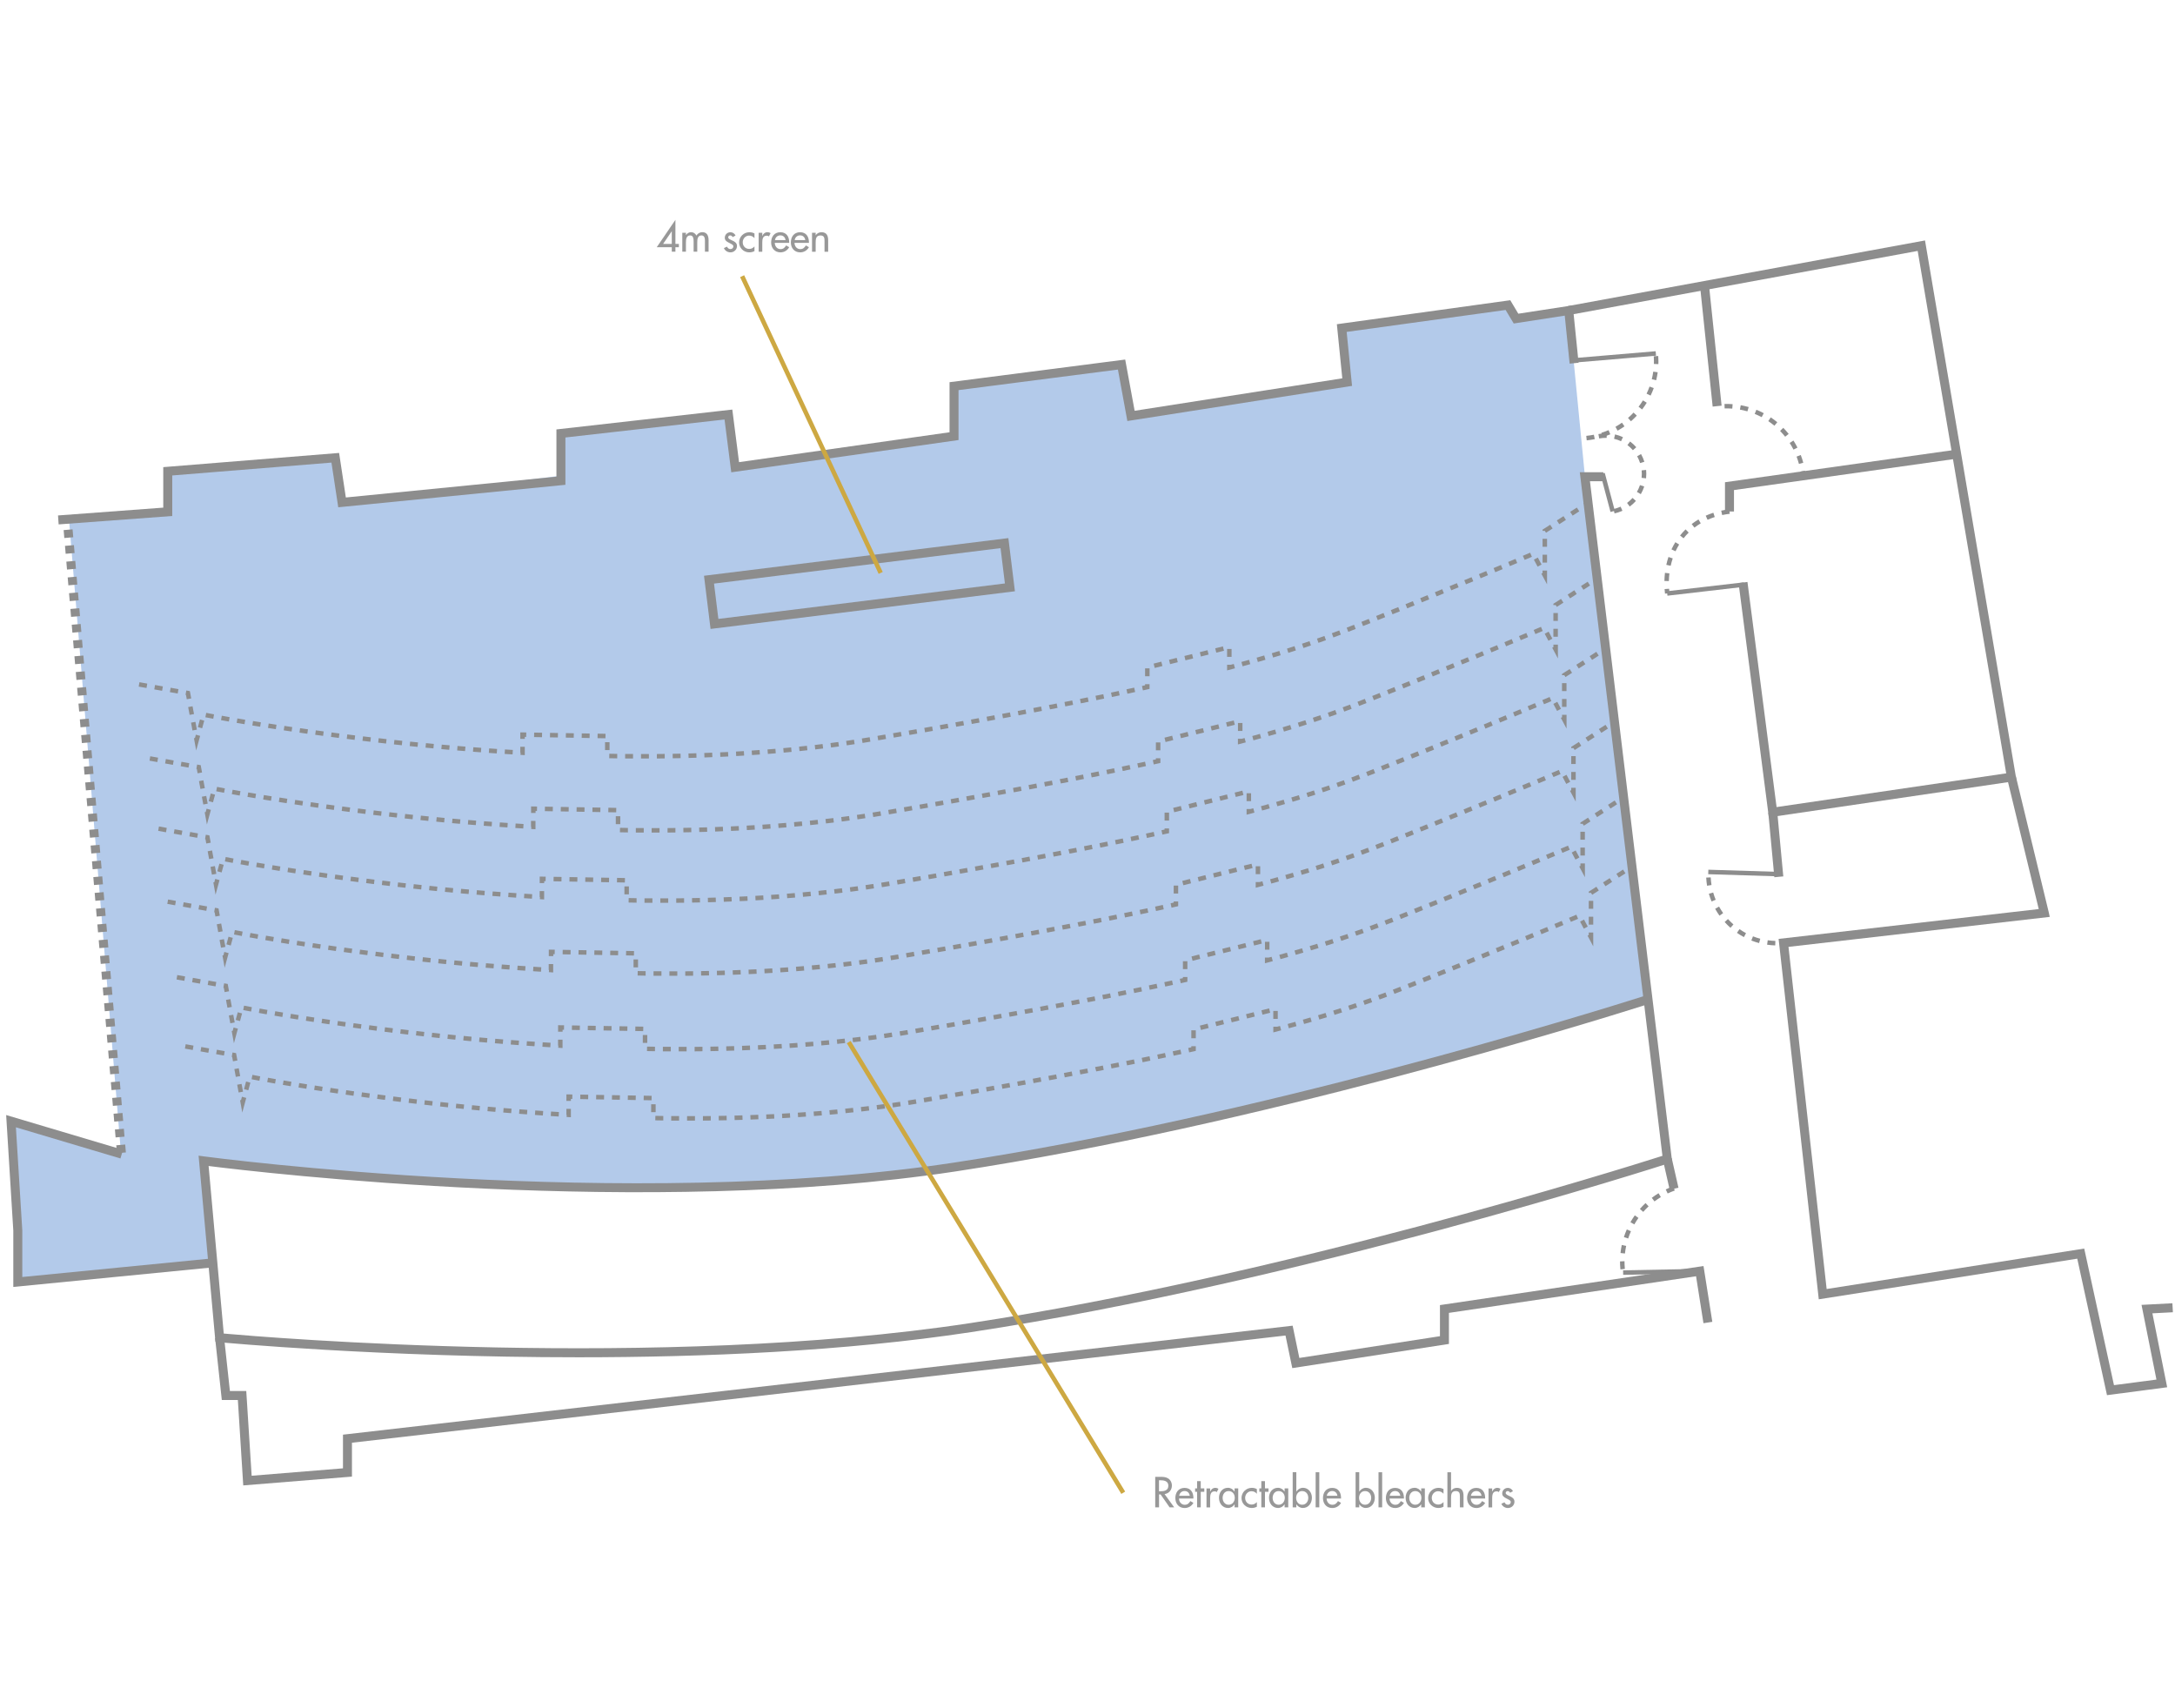 <?xml version="1.0" encoding="UTF-8"?><svg id="plans" xmlns="http://www.w3.org/2000/svg" width="484" height="380" viewBox="0 0 484 380"><defs><style>.cls-1{opacity:.5;}.cls-2{fill:#8d8d8d;}.cls-2,.cls-3,.cls-4,.cls-5{stroke-width:0px;}.cls-3{fill:#b3caea;}.cls-4{fill:#313131;}.cls-5{fill:#cda842;}</style></defs><path class="cls-3" d="m15.35,115.51l11.58,141.24-24.47-7.29,1.5,24.35v11.42l43.25-4.23-1.9-22.71s40.37,3.94,45.01,4.23c4.63.3,76.23,4.58,128.89-3.92,52.66-8.5,113.17-25.17,113.17-25.17l33.46-10.75-13.14-116.61-3.61-36.98-11.75,1.45-1.78-2.66-36.59,4.64.33,12.9-47.62,7.28-2.11-11.59-37.25,4.97-.03,10.83-48.91,7.69-1.29-12.37-37.28,4.21v9.4l-48.07,6.04-2.13-10.03-37.28,3.01-.04,9.02-21.95,1.63Z"/><path class="cls-2" d="m353.09,97.98l-.1-1c.57-.06,1.14-.14,1.69-.25l.2.98c-.59.12-1.19.21-1.79.27Zm3.55-.72l-.3-.96c.54-.17,1.09-.37,1.61-.59l.39.92c-.55.24-1.12.45-1.7.63Zm3.33-1.43l-.49-.87c.49-.27.98-.58,1.45-.91l.57.82c-.5.35-1.02.67-1.54.96Zm2.97-2.08l-.66-.76c.43-.37.85-.77,1.23-1.19l.73.68c-.41.44-.85.86-1.31,1.26Zm2.48-2.64l-.79-.61c.34-.45.67-.92.97-1.41l.85.52c-.32.51-.66,1.02-1.03,1.49Zm1.89-3.09l-.9-.43c.25-.51.47-1.04.66-1.58l.94.34c-.2.56-.44,1.13-.7,1.67Zm1.23-3.41l-.97-.24c.14-.55.25-1.12.33-1.68l.99.14c-.08.59-.2,1.19-.34,1.78Zm.5-3.59l-1-.04c0-.2.01-.41.01-.61,0-.36-.01-.73-.04-1.1l1-.06c.03.39.04.78.04,1.16,0,.22,0,.43-.01.65Z"/><rect class="cls-2" x="350.19" y="78.92" width="18.31" height="1" transform="translate(-5.4 30.47) rotate(-4.82)"/><path class="cls-2" d="m360.59,282.43c-.06-.59-.09-1.18-.09-1.76l1-.05v.05c0,.55.03,1.11.08,1.67l-1,.1Zm1.01-3.52l-.99-.11c.06-.6.16-1.2.28-1.79l.98.21c-.12.56-.21,1.13-.27,1.69Zm.71-3.34l-.95-.31c.19-.58.4-1.15.65-1.7l.92.4c-.23.52-.43,1.05-.61,1.6Zm1.38-3.13l-.87-.49c.29-.52.62-1.04.97-1.53l.81.58c-.33.47-.64.95-.92,1.44Zm1.98-2.79l-.75-.66c.39-.45.82-.89,1.26-1.3l.68.73c-.42.39-.82.8-1.19,1.23Zm2.5-2.33l-.6-.8c.49-.37.99-.71,1.5-1.02l.52.86c-.48.29-.96.61-1.42.96Zm2.93-1.77l-.43-.9c.54-.26,1.11-.49,1.68-.69l.33.94c-.54.19-1.07.41-1.58.65Z"/><rect class="cls-2" x="361.19" y="282.5" width="17.06" height="1" transform="translate(-5.46 7.27) rotate(-1.12)"/><path class="cls-2" d="m400.81,105.9c-.03-.34-.08-.67-.13-1l.99-.16c.06.35.1.7.14,1.06l-.99.1Zm-.49-2.67c-.15-.55-.33-1.09-.53-1.63l.93-.36c.22.57.41,1.15.56,1.72l-.96.26Zm-1.22-3.19c-.25-.5-.54-1-.85-1.48l.84-.54c.33.51.63,1.04.9,1.57l-.89.45Zm-1.85-2.87c-.35-.44-.74-.87-1.13-1.28l.71-.7c.42.43.83.89,1.2,1.36l-.78.62Zm-2.39-2.44c-.44-.37-.9-.71-1.37-1.03l.56-.83c.5.33.98.7,1.45,1.08l-.64.77Zm-2.84-1.91c-.5-.27-1.02-.51-1.55-.72l.38-.93c.56.23,1.12.49,1.64.77l-.47.88Zm-3.17-1.29c-.55-.16-1.11-.29-1.67-.39l.18-.98c.59.11,1.19.25,1.77.41l-.28.96Zm-3.36-.61c-.56-.04-1.13-.06-1.71-.04l-.03-1c.61-.01,1.22,0,1.81.05l-.08,1Z"/><path class="cls-2" d="m370.51,132.09c-.04-.34-.07-.68-.09-1.02l1-.07c.02.32.05.65.09.98l-.99.11Zm.87-2.8l-1-.02c.01-.61.06-1.22.12-1.81l.99.12c-.07.55-.1,1.13-.12,1.71Zm.4-3.4l-.98-.21c.13-.6.29-1.18.48-1.75l.95.32c-.18.53-.33,1.09-.46,1.65Zm1.08-3.23l-.91-.42c.26-.55.55-1.09.86-1.6l.85.52c-.29.48-.57.98-.81,1.5Zm1.78-2.89l-.78-.62c.38-.48.79-.93,1.22-1.36l.7.71c-.4.39-.78.82-1.14,1.27Zm2.42-2.38l-.61-.79c.48-.37.99-.71,1.51-1.02l.51.86c-.49.29-.96.61-1.41.96Zm2.92-1.74l-.41-.91c.55-.24,1.12-.46,1.7-.65l.31.95c-.54.18-1.08.38-1.6.61Zm3.25-1.05l-.21-.98c.58-.12,1.18-.22,1.79-.29l.11.99c-.57.07-1.14.16-1.69.28Z"/><rect class="cls-2" x="370.95" y="130.55" width="17.21" height="1" transform="translate(-12.57 44.57) rotate(-6.61)"/><path class="cls-2" d="m395.04,210.36c-.61-.02-1.21-.07-1.81-.16l.14-.99c.56.08,1.13.13,1.7.15l-.03,1Zm-3.59-.52c-.59-.16-1.17-.35-1.73-.57l.37-.93c.52.21,1.07.39,1.62.53l-.26.97Zm-3.38-1.33c-.54-.29-1.06-.61-1.55-.95l.57-.82c.46.32.95.62,1.45.89l-.47.88Zm-2.99-2.07c-.45-.4-.89-.83-1.3-1.28l.74-.67c.38.42.79.82,1.22,1.2l-.66.75Zm-2.44-2.69c-.35-.49-.68-1.01-.97-1.54l.87-.49c.28.49.58.98.91,1.44l-.81.58Zm-1.77-3.17c-.23-.56-.43-1.14-.6-1.72l.96-.27c.16.54.34,1.08.56,1.61l-.92.38Zm-1-3.5c-.1-.59-.16-1.2-.19-1.81l1-.05c.03.57.09,1.14.18,1.7l-.99.16Z"/><rect class="cls-2" x="387.35" y="186.58" width="1" height="15.36" transform="translate(181.74 575.95) rotate(-88.24)"/><path class="cls-2" d="m26.02,256.59l-.15-1.76,1.99-.17.15,1.76-1.99.17Zm-.3-3.51l-.15-1.76,1.99-.17.15,1.76-1.99.17Zm-.3-3.51l-.15-1.76,1.99-.17.15,1.76-1.99.17Zm-.3-3.51l-.15-1.76,1.99-.17.15,1.76-1.99.17Zm-.3-3.51l-.15-1.76,1.99-.17.15,1.76-1.99.17Zm-.3-3.51l-.15-1.76,1.99-.17.15,1.76-1.99.17Zm-.3-3.51l-.15-1.76,1.99-.17.15,1.76-1.99.17Zm-.3-3.51l-.15-1.76,1.99-.17.15,1.76-1.99.17Zm-.3-3.51l-.15-1.76,1.99-.17.15,1.76-1.99.17Zm-.3-3.51l-.15-1.76,1.99-.17.15,1.76-1.99.17Zm-.3-3.51l-.15-1.76,1.99-.17.15,1.76-1.99.17Zm-.3-3.51l-.15-1.76,1.99-.17.15,1.76-1.99.17Zm-.3-3.51l-.15-1.76,1.99-.17.15,1.76-1.99.17Zm-.3-3.51l-.15-1.76,1.99-.17.15,1.76-1.99.17Zm-.3-3.51l-.15-1.76,1.99-.17.15,1.76-1.99.17Zm-.3-3.51l-.15-1.76,1.99-.17.15,1.76-1.99.17Zm-.3-3.51l-.15-1.76,1.99-.17.15,1.76-1.99.17Zm-.3-3.51l-.15-1.76,1.99-.17.15,1.76-1.99.17Zm-.3-3.51l-.15-1.76,1.99-.17.15,1.76-1.99.17Zm-.3-3.51l-.15-1.76,1.99-.17.15,1.76-1.99.17Zm-.3-3.51l-.15-1.76,1.99-.17.15,1.76-1.99.17Zm-.3-3.51l-.15-1.76,1.99-.17.15,1.76-1.99.17Zm-.3-3.51l-.15-1.76,1.99-.17.15,1.76-1.99.17Zm-.3-3.51l-.15-1.76,1.99-.17.15,1.76-1.99.17Zm-.3-3.51l-.15-1.76,1.99-.17.15,1.76-1.99.17Zm-.3-3.51l-.15-1.76,1.99-.17.15,1.76-1.99.17Zm-.3-3.51l-.15-1.76,1.99-.17.15,1.76-1.99.17Zm-.3-3.51l-.15-1.76,1.99-.17.15,1.76-1.99.17Zm-.3-3.51l-.15-1.76,1.99-.17.15,1.76-1.99.17Zm-.3-3.51l-.15-1.76,1.99-.17.15,1.76-1.99.17Zm-.3-3.51l-.15-1.76,1.99-.17.15,1.76-1.99.17Zm-.3-3.51l-.15-1.76,1.99-.17.15,1.76-1.99.17Zm-.3-3.51l-.15-1.76,1.99-.17.15,1.76-1.99.17Zm-.3-3.51l-.15-1.76,1.99-.17.15,1.76-1.99.17Zm-.3-3.51l-.15-1.76,1.99-.17.15,1.76-1.99.17Zm-.3-3.51l-.15-1.76,1.99-.17.15,1.76-1.99.17Zm-.3-3.51l-.15-1.76,1.99-.17.15,1.76-1.99.17Zm-.3-3.51l-.15-1.76,1.99-.17.15,1.76-1.99.17Zm-.3-3.51l-.15-1.76,1.99-.17.15,1.76-1.99.17Zm-.3-3.51l-.15-1.76,1.99-.17.15,1.76-1.99.17Z"/><polygon class="cls-2" points="13.05 116.68 12.91 114.69 36.33 112.95 36.33 103.94 75.46 100.78 76.96 110.69 123.82 106.06 123.82 95.55 162.96 91.13 164.46 102.83 211.3 96.18 211.3 85.04 250.39 80 252.49 91.4 298.7 84.18 297.49 72.14 336.08 66.8 337.87 69.8 349.98 67.94 351.28 80.71 349.29 80.91 348.2 70.23 336.85 71.98 335.04 68.97 299.67 73.85 300.87 85.86 250.87 93.68 248.77 82.23 213.3 86.8 213.3 97.91 162.73 105.09 161.23 93.34 125.82 97.34 125.82 107.87 75.27 112.87 73.76 102.93 38.33 105.79 38.33 114.81 13.05 116.68"/><path class="cls-2" d="m128.69,302c-44.06,0-79.35-3.3-79.92-3.36l-.83-.08-3.75-41.42,1.24.17c.93.13,94.01,12.41,166.82,1.38,67.39-10.21,141.91-33.36,153.39-37l-14.09-116.62h5.24v2h-2.98l18.3,151.52-.78.25c-.81.26-82.18,26.49-155.22,37.56-28.29,4.29-59.61,5.6-87.43,5.6Zm-78.91-5.28c9.42.84,96.86,8.17,166.04-2.31,69.05-10.46,145.57-34.51,154.12-37.23l-4.04-33.48c-12.65,4-86.48,26.83-153.33,36.96-68.52,10.38-154.81.21-166.15-1.22l3.37,37.28Z"/><path class="cls-2" d="m142.99,168.77h-.35v-1h1.76s0,1,0,1h-1.41Zm-2.12,0h-1.76s0-1.01,0-1.01h1.76s0,1.01,0,1.01Zm5.3,0v-1s1.75-.02,1.75-.02v1s-1.75.02-1.75.02Zm-8.83-.03l-1.77-.03.02-1,1.76.03v1Zm12.36-.02l-.02-1,1.76-.03.02,1-1.76.03Zm3.53-.07l-.03-1,1.76-.05.03,1-1.76.05Zm3.53-.11l-.04-1,1.76-.07.04,1-1.76.07Zm3.53-.14l-.04-1c.59-.03,1.17-.05,1.76-.08l.05,1c-.59.03-1.18.06-1.76.08Zm3.53-.18l-.05-1c.59-.03,1.17-.07,1.76-.1l.06,1c-.59.04-1.18.07-1.76.1Zm-47.04-.2l-.96-.06.03-.47h-.07v-1.33h1v1.87Zm50.56-.02l-.07-1,1.76-.12.07,1-1.76.12Zm-53.28-.14l-1.76-.11.06-1,1.76.11-.06,1Zm56.81-.11l-.08-1,1.76-.14.08,1-1.76.14Zm-60.33-.11l-1.76-.12.07-1,1.76.12-.07,1Zm63.85-.18l-.09-1,1.75-.16.1,1-1.76.16Zm-67.38-.07l-1.76-.13.08-1,1.76.13-.07,1Zm70.9-.27l-.1-.99c.58-.06,1.17-.12,1.75-.19l.11.99c-.59.06-1.17.13-1.76.19Zm-74.42,0l-1.76-.14.08-1,1.76.14-.08,1Zm-59.83-.11l-.5-2.76.22-.04.2-.74.96.26-.89,3.28Zm91.98-.11h-1v-1.76h1v1.76Zm-35.67-.07l-1.76-.15.09-1,1.76.15-.09,1Zm81.45-.08l-.12-.99c.58-.07,1.17-.14,1.75-.21l.12.99c-.58.07-1.17.14-1.76.21Zm-84.97-.23l-1.76-.17.1-1,1.75.17-.09,1Zm88.48-.2l-.13-.99c.58-.08,1.16-.15,1.75-.23l.14.99c-.58.08-1.17.16-1.75.23Zm-92-.14l-1.76-.18.1-.99,1.75.18-.1.99Zm95.5-.34l-.14-.99c.58-.08,1.16-.17,1.74-.26l.15.99c-.58.09-1.17.17-1.75.26Zm-99.01-.02l-1.76-.19.11-.99,1.75.19-.1.99Zm-3.51-.38l-1.75-.2.11-.99,1.75.2-.11.99Zm106.03-.14l-.16-.99c.58-.09,1.16-.19,1.74-.28l.17.99c-.58.1-1.16.19-1.75.29Zm-109.53-.26l-1.75-.21.12-.99,1.75.21-.11.99Zm113.02-.32l-.17-.99,1.74-.3.17.99-1.74.3Zm-116.52-.1l-1.75-.22.12-.99,1.75.22-.12.99Zm37.87-.22h-1v-1.45l1.33.02-.02,1h-.31s0,.43,0,.43Zm17.95-.13l-1.76-.03.02-1,1.76.03-.02,1Zm-3.53-.06l-1.76-.03.02-1,1.76.03-.02,1Zm-55.8-.02l-1.75-.23.13-.99,1.75.23-.13.99Zm52.27-.04l-1.76-.03.02-1,1.76.03-.02,1Zm71.23-.02l-.17-.99,1.74-.3.17.98-1.74.3Zm-74.76-.04l-1.76-.03.02-1,1.76.03-.02,1Zm-3.53-.06l-1.76-.03.02-1,1.76.03-.02,1Zm-48.72-.3l-1.75-.24.14-.99,1.75.24-.13.99Zm130.48-.2l-.17-.98,1.74-.3.17.98-1.74.3Zm-133.98-.27l-1.75-.25.14-.99,1.75.25-.14.99Zm137.46-.33l-.17-.98,1.74-.31.17.98-1.74.31Zm-140.96-.17l-1.75-.26.15-.99,1.74.26-.14.99Zm-22.06-.23l-.32-1.74.98-.18.32,1.74-.98.18Zm166.48-.21l-.18-.98,1.74-.31.18.98-1.74.31Zm-147.92-.08l-1.75-.27.15-.99,1.74.27-.15.99Zm-16.4-.2l-.96-.26.46-1.7.96.26-.46,1.7Zm167.79-.34l-.18-.98,1.74-.31.18.98-1.74.31Zm-154.89,0l-1.74-.28.16-.99,1.74.28-.16.99Zm-3.49-.57l-1.74-.29.17-.99,1.74.29-.16.99Zm161.85-.05l-.18-.98,1.73-.31.18.98-1.74.31Zm-165.33-.54l-1.74-.31.18-.98,1.74.31-.17.98Zm168.8-.09l-.18-.98,1.73-.32.18.98-1.74.32Zm-172.28-.53l-1.74-.33.19-.98,1.74.33-.18.98Zm175.75-.11l-.18-.98,1.73-.32.18.98-1.73.32Zm3.47-.64l-.19-.98,1.73-.33.18.98-1.73.33Zm-184.47-.11l-.32-1.74.98-.18.32,1.74-.98.18Zm187.94-.55l-.19-.98,1.73-.33.19.98-1.73.33Zm3.53-.68l-.25-.97,1.73-.33.19.98-1.67.32Zm3.4-.66l-.19-.98,1.73-.34.19.98-1.73.34Zm3.46-.68l-.2-.98,1.73-.35.2.98-1.73.35Zm3.46-.7l-.2-.98,1.73-.35.2.98-1.73.35Zm-202.42-.21l-.17-.95-.1-.02.05-.27v-.05s0,0,0,0l.12-.66.79.14.3,1.63-.98.18Zm205.87-.5l-.2-.98,1.72-.36.21.98-1.73.36Zm3.45-.73l-.21-.98,1.72-.37.21.98-1.72.37Zm-211.34-.04l-1.74-.31.17-.98,1.74.31-.17.98Zm-3.47-.61l-1.74-.31.17-.98,1.74.31-.17.98Zm218.26-.09l-.21-.98.69-.15v-.25h1v1.05l-1.48.33Zm-221.73-.53l-1.74-.31.17-.98,1.74.31-.17.98Zm223.21-2.62h-1v-1.76h1v1.76Zm17.25-1.3v-1.26h.84l.65-.17.26.97-1.75.46Zm-16.1-.54l-.24-.97,1.71-.43.24.97-1.71.43Zm19.55-.38l-.26-.96,1.7-.47.27.96-1.7.47Zm-16.13-.47l-.24-.97,1.71-.43.24.97-1.71.43Zm19.53-.48l-.28-.96c.57-.16,1.13-.33,1.69-.49l.28.96c-.56.16-1.12.33-1.7.49Zm-16.11-.37l-.24-.97,1.71-.42.24.97-1.71.42Zm19.5-.62l-.29-.96c.57-.17,1.13-.34,1.68-.51l.29.96c-.56.17-1.12.34-1.69.51Zm-9.24-.15h-1v-1.76h1v1.76Zm-6.83-.08l-.24-.97,1.71-.43.24.97-1.71.43Zm19.46-.81l-.3-.95c.57-.18,1.12-.36,1.67-.54l.31.95c-.55.18-1.12.36-1.68.54Zm-16.03-.04l-.24-.97,1.71-.43.24.97-1.71.43Zm19.39-1.05l-.32-.95c.56-.19,1.12-.37,1.67-.56l.32.95c-.55.19-1.11.38-1.67.57Zm3.34-1.14l-.33-.94c.56-.2,1.11-.39,1.66-.59l.34.94c-.55.2-1.1.39-1.67.59Zm3.33-1.2l-.35-.94c.55-.2,1.1-.41,1.65-.62l.35.94c-.55.21-1.1.41-1.66.62Zm3.31-1.25l-.36-.93c.55-.21,1.09-.42,1.64-.64l.37.93c-.55.22-1.1.43-1.65.64Zm3.29-1.29l-.37-.93,1.64-.65.37.93-1.64.65Zm3.28-1.31l-.37-.93,1.64-.66.37.93-1.64.66Zm3.27-1.31l-.37-.93,1.64-.66.38.93-1.64.66Zm3.27-1.32l-.38-.93,1.64-.66.38.93-1.64.66Zm3.27-1.33l-.38-.93,1.63-.67.38.93-1.64.67Zm3.27-1.33l-.38-.93,1.63-.67.38.93-1.63.67Zm3.27-1.34l-.38-.93,1.63-.67.38.92-1.63.67Zm3.27-1.34l-.38-.92,1.63-.67.38.92-1.63.67Zm18.04,0l-1.27-2.37.27-.14v-.55h1v3.07Zm-14.78-1.35l-.38-.92,1.63-.68.38.92-1.63.68Zm3.26-1.35l-.38-.92,1.63-.68.39.92-1.63.68Zm9.42-1.23l-.83-1.56.88-.47.83,1.56-.88.47Zm-6.16-.13l-.39-.92,1.63-.68.39.92-1.63.68Zm8.26-.77h-1v-1.76h1v1.76Zm-4.97-.61l-.42-.91,1.63-.69.39.92-1.6.67Zm4.97-2.92h-1v-1.76h1v1.76Zm-.23-3.12l-.26-.41h-.51s0-.28,0-.28l1.7-1.09.54.84-1.47.94Zm2.95-1.9l-.54-.84,1.48-.95.54.84-1.48.95Zm2.97-1.91l-.54-.84,1.48-.95.54.84-1.48.95Zm2.97-1.91l-.54-.84.74-.47.54.84-.74.47Z"/><path class="cls-2" d="m145.35,185.25h-.34v-1h1.76s0,1,0,1h-1.43Zm-2.1,0h-1.76s0-1.01,0-1.01h1.76s0,1.01,0,1.01Zm5.3,0v-1s1.75-.02,1.75-.02v1s-1.75.02-1.75.02Zm-8.83-.03l-1.77-.03.02-1,1.76.03v1Zm12.36-.02l-.02-1,1.76-.03.02,1-1.76.03Zm3.53-.07l-.03-1,1.76-.05.03,1-1.76.05Zm3.53-.11l-.04-1,1.76-.07.04,1-1.76.07Zm3.53-.14l-.04-1c.59-.03,1.17-.05,1.76-.08l.05,1c-.59.03-1.18.06-1.76.08Zm3.53-.18l-.05-1c.59-.03,1.17-.07,1.76-.1l.06,1c-.59.04-1.18.07-1.76.1Zm-47.04-.19l-.96-.06.03-.47h-.07v-1.33h1v1.87Zm50.56-.02l-.07-1,1.76-.12.07,1-1.76.12Zm-53.28-.15l-1.76-.11.06-1,1.76.11-.06,1Zm56.81-.11l-.08-1,1.76-.14.08,1-1.76.14Zm-60.33-.12l-1.76-.12.07-1,1.76.12-.07,1Zm63.86-.18l-.09-1,1.75-.16.09,1-1.76.16Zm-67.38-.07l-1.76-.13.08-1,1.76.13-.07,1Zm70.9-.27l-.1-.99c.58-.06,1.17-.12,1.75-.19l.11.99c-.59.06-1.17.13-1.76.19Zm-74.42,0l-1.76-.14.08-1,1.76.14-.08,1Zm-59.83-.11l-.5-2.76.22-.04.2-.74.96.26-.89,3.28Zm91.98-.11h-1v-1.76h1v1.76Zm-35.67-.07l-1.76-.15.09-1,1.76.15-.09,1Zm81.45-.08l-.12-.99c.58-.07,1.17-.14,1.75-.21l.12.99c-.58.07-1.17.14-1.76.21Zm-84.97-.23l-1.76-.17.1-1,1.75.17-.09,1Zm88.48-.2l-.13-.99c.58-.08,1.16-.15,1.75-.23l.14.99c-.58.08-1.17.16-1.75.23Zm-92-.14l-1.76-.18.1-.99,1.75.18-.1.99Zm95.5-.34l-.14-.99c.58-.08,1.16-.17,1.74-.26l.15.99c-.58.09-1.17.17-1.75.26Zm-99.01-.02l-1.76-.19.11-.99,1.75.19-.1.99Zm-3.51-.38l-1.75-.2.11-.99,1.75.2-.11.99Zm106.03-.13l-.16-.99c.58-.09,1.16-.19,1.74-.28l.17.99c-.58.1-1.16.19-1.75.29Zm-109.53-.26l-1.75-.21.12-.99,1.75.21-.11.99Zm113.02-.32l-.17-.99,1.74-.3.17.99-1.74.3Zm-116.52-.1l-1.75-.22.12-.99,1.75.22-.12.99Zm37.88-.22h-1v-1.45l1.33.02-.02,1h-.31s0,.43,0,.43Zm17.94-.13l-1.76-.03.02-1,1.76.03-.02,1Zm-3.53-.06l-1.76-.03.02-1,1.76.03-.02,1Zm-55.8-.03l-1.75-.23.13-.99,1.75.23-.13.99Zm52.27-.03l-1.76-.03.02-1,1.76.03-.02,1Zm71.24-.02l-.17-.99,1.74-.3.17.98-1.74.3Zm-74.76-.04l-1.76-.03.02-1,1.76.03-.02,1Zm-3.53-.06l-1.76-.03.02-1,1.76.03-.02,1Zm-48.72-.3l-1.75-.24.14-.99,1.75.24-.13.99Zm130.48-.2l-.17-.98,1.74-.3.17.98-1.74.3Zm-133.98-.28l-1.75-.25.14-.99,1.75.25-.14.99Zm137.46-.33l-.17-.98,1.74-.31.17.98-1.74.31Zm-140.96-.17l-1.75-.26.15-.99,1.74.26-.14.99Zm-22.05-.23l-.32-1.73.98-.18.32,1.73-.98.18Zm166.48-.21l-.17-.98,1.74-.31.18.98-1.74.31Zm-147.92-.08l-1.75-.27.15-.99,1.74.27-.15.99Zm-16.4-.2l-.96-.26.46-1.7.96.26-.46,1.7Zm167.79-.34l-.18-.98,1.74-.31.18.98-1.74.31Zm-154.89,0l-1.74-.28.16-.99,1.74.28-.16.99Zm-3.49-.57l-1.74-.29.17-.99,1.74.29-.16.99Zm161.85-.05l-.18-.98,1.73-.31.18.98-1.74.31Zm-165.33-.54l-1.74-.31.18-.98,1.74.31-.17.98Zm168.8-.09l-.18-.98,1.73-.32.18.98-1.74.32Zm-172.28-.53l-1.74-.33.19-.98,1.74.33-.18.98Zm175.75-.1l-.18-.98,1.73-.32.18.98-1.73.32Zm3.47-.64l-.19-.98,1.73-.33.18.98-1.73.33Zm-184.47-.11l-.32-1.74.98-.18.32,1.74-.98.18Zm187.94-.55l-.19-.98,1.73-.33.19.98-1.73.33Zm3.53-.67l-.25-.97,1.73-.33.19.98-1.67.32Zm3.4-.66l-.19-.98,1.73-.34.19.98-1.73.34Zm3.46-.69l-.2-.98,1.73-.35.2.98-1.73.35Zm3.46-.7l-.2-.98,1.73-.35.2.98-1.73.35Zm-202.42-.21l-.17-.95-.1-.02.05-.27v-.05s0,0,0,0l.12-.66.79.14.3,1.63-.98.18Zm205.87-.51l-.2-.98,1.72-.36.21.98-1.73.36Zm3.45-.72l-.21-.98,1.72-.37.21.98-1.72.37Zm-211.34-.04l-1.74-.31.17-.98,1.74.31-.17.98Zm-3.47-.61l-1.74-.31.17-.98,1.74.31-.17.98Zm218.26-.09l-.21-.98.69-.15v-.25h1v1.05l-1.48.33Zm-221.73-.53l-1.74-.31.17-.98,1.74.31-.17.98Zm223.21-2.61h-1v-1.76h1v1.76Zm17.25-1.31v-1.26h.84l.65-.17.26.97-1.75.46Zm-16.1-.54l-.24-.97,1.71-.43.24.97-1.71.43Zm19.56-.38l-.26-.96,1.7-.47.27.96-1.7.47Zm-16.13-.47l-.24-.97,1.71-.43.24.97-1.71.43Zm19.53-.48l-.28-.96c.57-.16,1.13-.33,1.69-.49l.28.96c-.56.16-1.12.33-1.7.49Zm-16.11-.37l-.24-.97,1.71-.42.24.97-1.71.42Zm19.5-.62l-.29-.96c.57-.17,1.13-.34,1.68-.51l.29.96c-.56.17-1.12.34-1.69.51Zm-9.24-.15h-1v-1.76h1v1.76Zm-6.84-.08l-.24-.97,1.71-.42.24.97-1.71.42Zm19.46-.81l-.3-.95c.57-.18,1.12-.36,1.68-.54l.31.95c-.55.18-1.12.36-1.68.54Zm-16.03-.04l-.24-.97,1.71-.43.24.97-1.71.43Zm19.39-1.05l-.32-.95c.56-.19,1.12-.37,1.67-.56l.32.95c-.55.19-1.11.38-1.67.57Zm3.34-1.14l-.33-.94c.56-.2,1.11-.39,1.66-.59l.34.94c-.55.2-1.1.39-1.67.59Zm3.33-1.19l-.35-.94c.55-.2,1.1-.41,1.65-.61l.35.94c-.55.21-1.1.41-1.66.62Zm3.31-1.25l-.36-.93c.55-.21,1.09-.42,1.64-.64l.37.93c-.55.22-1.1.43-1.65.64Zm3.29-1.29l-.37-.93,1.64-.65.37.93-1.64.65Zm3.28-1.31l-.37-.93,1.64-.66.37.93-1.64.66Zm3.28-1.31l-.37-.93,1.64-.66.38.93-1.64.66Zm3.27-1.32l-.38-.93,1.64-.66.38.93-1.64.66Zm3.27-1.33l-.38-.93,1.63-.67.38.93-1.64.67Zm3.27-1.33l-.38-.93,1.63-.67.38.93-1.63.67Zm3.27-1.34l-.38-.93,1.63-.67.38.92-1.63.67Zm21.31-1.34l-1.27-2.38.27-.14v-.55h1v3.07Zm-18.05,0l-.38-.92,1.63-.67.38.92-1.63.67Zm3.26-1.35l-.38-.92,1.63-.68.38.92-1.63.68Zm3.26-1.35l-.38-.92,1.63-.68.38.92-1.63.68Zm9.42-1.23l-.83-1.56.88-.47.83,1.56-.88.47Zm-6.16-.13l-.39-.92,1.63-.68.39.92-1.63.68Zm8.26-.77h-1v-1.76h1v1.76Zm-5-.59l-.39-.92,1.63-.69.39.92-1.63.69Zm5-2.93h-1v-1.76h1v1.76Zm-.23-3.12l-.26-.41h-.51s0-.28,0-.28l1.7-1.09.54.84-1.47.94Zm2.95-1.9l-.54-.84,1.48-.96.54.84-1.48.96Zm2.97-1.91l-.54-.84,1.48-.95.54.84-1.48.95Zm2.97-1.91l-.54-.84.74-.47.54.84-.74.47Z"/><path class="cls-2" d="m147.28,200.88h-.34v-1h1.76s0,1,0,1h-1.43Zm-2.1,0h-1.76s0-1.01,0-1.01h1.76s0,1.01,0,1.01Zm5.3,0v-1s1.75-.02,1.75-.02v1s-1.75.02-1.75.02Zm-8.83-.03l-1.77-.03.02-1,1.76.03v1Zm12.36-.02l-.02-1,1.76-.03.02,1-1.76.03Zm3.53-.07l-.03-1,1.76-.05.03,1-1.76.05Zm3.53-.11l-.04-1,1.76-.07.04,1-1.76.07Zm3.53-.14l-.04-1c.59-.03,1.17-.05,1.76-.08l.05,1c-.59.03-1.18.06-1.76.08Zm3.53-.18l-.05-1c.59-.03,1.17-.07,1.76-.1l.06,1c-.59.04-1.18.07-1.76.1Zm-47.04-.2l-.96-.06.03-.47h-.07v-1.33h1v1.87Zm50.56-.02l-.07-1,1.76-.12.07,1-1.76.12Zm-53.28-.15l-1.76-.11.06-1,1.76.11-.06,1Zm56.81-.11l-.08-1,1.76-.14.08,1-1.76.14Zm-60.33-.12l-1.76-.12.07-1,1.76.12-.07,1Zm63.85-.18l-.09-1,1.75-.16.1,1-1.76.16Zm-67.38-.07l-1.76-.13.08-1,1.76.13-.07,1Zm70.9-.27l-.1-.99c.58-.06,1.17-.12,1.75-.19l.11.99c-.59.06-1.17.13-1.76.19Zm-74.42,0l-1.76-.14.08-1,1.76.14-.08,1Zm-59.83-.11l-.5-2.76.22-.04.2-.74.96.26-.89,3.28Zm91.98-.11h-1v-1.76h1v1.76Zm-35.67-.07l-1.76-.15.09-1,1.76.15-.09,1Zm81.45-.08l-.12-.99c.58-.07,1.17-.14,1.75-.21l.12.99c-.58.07-1.17.14-1.76.21Zm-84.97-.23l-1.76-.17.1-1,1.75.17-.09,1Zm88.48-.2l-.13-.99c.58-.08,1.16-.15,1.75-.23l.14.99c-.58.08-1.17.16-1.75.23Zm-92-.14l-1.76-.18.1-.99,1.75.18-.1.99Zm95.5-.34l-.14-.99c.58-.08,1.16-.17,1.74-.26l.15.99c-.58.09-1.17.17-1.75.26Zm-99.01-.02l-1.76-.19.11-.99,1.75.19-.1.99Zm-3.51-.38l-1.75-.2.11-.99,1.75.2-.11.99Zm106.03-.14l-.16-.99c.58-.09,1.16-.19,1.74-.28l.17.99c-.58.1-1.16.19-1.75.29Zm-109.53-.26l-1.75-.21.12-.99,1.75.21-.11.99Zm113.02-.32l-.17-.99,1.74-.3.17.99-1.74.3Zm-116.52-.1l-1.75-.22.12-.99,1.75.22-.12.99Zm37.88-.22h-1v-1.45l1.33.02-.02,1h-.31s0,.43,0,.43Zm17.95-.13l-1.76-.03.02-1,1.76.03-.02,1Zm-3.53-.06l-1.76-.03.02-1,1.76.03-.02,1Zm-55.8-.03l-1.75-.23.13-.99,1.75.23-.13.99Zm52.27-.03l-1.76-.03.02-1,1.76.03-.02,1Zm71.24-.02l-.17-.99,1.74-.3.17.98-1.74.3Zm-74.76-.04l-1.76-.03.02-1,1.76.03-.02,1Zm-3.53-.06l-1.76-.03.02-1,1.76.03-.02,1Zm-48.72-.3l-1.75-.24.14-.99,1.75.24-.13.99Zm130.48-.2l-.17-.98,1.74-.3.17.98-1.74.3Zm-133.98-.28l-1.75-.25.14-.99,1.75.25-.14.99Zm137.46-.33l-.17-.98,1.74-.31.17.98-1.74.31Zm-140.96-.17l-1.75-.26.15-.99,1.74.26-.14.99Zm-22.06-.23l-.32-1.73.98-.18.32,1.73-.98.18Zm166.48-.21l-.18-.98,1.74-.31.18.98-1.74.31Zm-147.92-.08l-1.75-.27.15-.99,1.74.27-.15.99Zm-16.4-.2l-.96-.26.46-1.7.96.26-.46,1.7Zm167.79-.34l-.18-.98,1.74-.31.18.98-1.74.31Zm-154.88,0l-1.74-.28.16-.99,1.74.28-.16.99Zm-3.49-.57l-1.74-.29.17-.99,1.74.29-.16.99Zm161.85-.05l-.18-.98,1.73-.31.18.98-1.74.31Zm-165.33-.54l-1.74-.31.18-.98,1.74.31-.17.98Zm168.8-.09l-.18-.98,1.73-.32.18.98-1.74.32Zm-172.28-.53l-1.74-.33.19-.98,1.74.33-.18.98Zm175.75-.1l-.18-.98,1.73-.32.18.98-1.73.32Zm3.47-.64l-.19-.98,1.73-.33.18.98-1.73.33Zm-184.47-.11l-.32-1.74.98-.18.32,1.74-.98.18Zm187.94-.55l-.19-.98,1.73-.33.19.98-1.73.33Zm3.53-.67l-.25-.97,1.73-.33.19.98-1.67.32Zm3.4-.66l-.19-.98,1.73-.34.19.98-1.73.34Zm3.46-.68l-.2-.98,1.73-.35.2.98-1.73.35Zm3.46-.7l-.2-.98,1.73-.35.2.98-1.73.35Zm-202.42-.21l-.17-.95-.1-.02.05-.27v-.05s0,0,0,0l.12-.66.79.14.3,1.63-.98.18Zm205.87-.51l-.2-.98,1.72-.36.21.98-1.73.36Zm3.45-.72l-.21-.98,1.72-.37.21.98-1.72.37Zm-211.34-.04l-1.74-.31.17-.98,1.74.31-.17.98Zm-3.47-.61l-1.74-.31.17-.98,1.74.31-.17.98Zm218.26-.09l-.21-.98.69-.15v-.25h1v1.05l-1.48.32Zm-221.73-.53l-1.74-.31.17-.98,1.74.31-.17.98Zm223.21-2.61h-1v-1.76h1v1.76Zm17.25-1.31v-1.25h.84l.65-.17.26.97-1.75.46Zm-16.1-.54l-.24-.97,1.71-.42.24.97-1.71.42Zm19.55-.38l-.26-.96,1.7-.47.27.96-1.7.47Zm-16.13-.47l-.24-.97,1.71-.43.24.97-1.71.43Zm19.53-.48l-.28-.96c.57-.16,1.13-.33,1.69-.49l.28.96c-.56.16-1.12.33-1.7.49Zm-16.11-.37l-.24-.97,1.71-.43.24.97-1.71.43Zm19.5-.62l-.29-.96c.57-.17,1.13-.34,1.68-.51l.29.96c-.56.17-1.12.34-1.69.51Zm-9.24-.15h-1v-1.76h1v1.76Zm-6.83-.08l-.24-.97,1.71-.43.24.97-1.71.43Zm19.45-.81l-.3-.95c.56-.18,1.12-.36,1.67-.54l.31.95c-.55.18-1.12.36-1.68.54Zm-16.03-.04l-.24-.97,1.71-.43.24.97-1.71.43Zm19.39-1.05l-.32-.95c.56-.19,1.12-.37,1.67-.56l.32.95c-.55.19-1.11.38-1.67.57Zm3.34-1.14l-.33-.94c.56-.2,1.11-.39,1.66-.59l.34.94c-.55.2-1.1.39-1.67.59Zm3.33-1.2l-.35-.94c.55-.2,1.1-.41,1.65-.62l.35.94c-.55.21-1.1.41-1.66.62Zm3.31-1.25l-.36-.93c.55-.21,1.09-.42,1.64-.64l.37.93c-.55.22-1.1.43-1.65.64Zm3.29-1.29l-.37-.93,1.64-.65.37.93-1.64.65Zm3.28-1.31l-.37-.93,1.64-.66.37.93-1.64.66Zm3.28-1.31l-.37-.93,1.64-.66.38.93-1.64.66Zm3.27-1.32l-.38-.93,1.64-.66.38.93-1.64.66Zm3.27-1.33l-.38-.93,1.63-.67.38.93-1.64.67Zm3.27-1.33l-.38-.93,1.63-.67.38.93-1.63.67Zm3.27-1.34l-.38-.93,1.63-.67.38.92-1.63.67Zm21.31-1.34l-1.27-2.38.27-.14v-.55h1v3.07Zm-18.05,0l-.38-.92,1.63-.67.38.92-1.63.67Zm3.26-1.35l-.38-.92,1.63-.68.38.92-1.63.68Zm3.26-1.35l-.38-.92,1.63-.68.39.92-1.63.68Zm9.42-1.23l-.83-1.56.88-.47.83,1.56-.88.47Zm-6.16-.13l-.39-.92,1.63-.68.39.92-1.63.68Zm8.26-.77h-1v-1.76h1v1.76Zm-5-.59l-.39-.92,1.63-.69.39.92-1.63.69Zm5-2.93h-1v-1.76h1v1.76Zm-.23-3.12l-.26-.41h-.51s0-.28,0-.28l1.7-1.09.54.84-1.47.94Zm2.95-1.9l-.54-.84,1.48-.95.54.84-1.48.95Zm2.97-1.91l-.54-.84,1.48-.96.54.84-1.48.96Zm2.97-1.91l-.54-.84.74-.47.54.84-.74.47Z"/><path class="cls-2" d="m149.29,217.12h-.33v-1h1.76s0,1,0,1h-1.43Zm-2.1,0h-1.76s0-1.01,0-1.01h1.76s0,1.01,0,1.01Zm5.3,0v-1s1.75-.02,1.75-.02v1s-1.75.02-1.75.02Zm-8.83-.03l-1.77-.03.02-1,1.76.03v1Zm12.36-.02l-.02-1,1.76-.03.02,1-1.76.03Zm3.53-.07l-.03-1,1.76-.05.03,1-1.76.05Zm3.53-.11l-.04-1,1.76-.07.04,1-1.76.07Zm3.53-.14l-.04-1c.59-.03,1.17-.05,1.76-.08l.05,1c-.59.03-1.18.06-1.76.08Zm3.53-.18l-.05-1c.59-.03,1.17-.07,1.76-.1l.06,1c-.59.04-1.18.07-1.76.1Zm-47.04-.2l-.96-.06.03-.47h-.07v-1.33h1v1.87Zm50.57-.02l-.07-1,1.76-.12.07,1-1.76.12Zm-53.28-.14l-1.76-.11.06-1,1.76.11-.06,1Zm56.81-.11l-.08-1,1.76-.14.08,1-1.76.14Zm-60.33-.12l-1.76-.12.07-1,1.76.12-.07,1Zm63.86-.18l-.09-1,1.75-.16.09,1-1.76.16Zm-67.38-.07l-1.76-.13.08-1,1.76.13-.07,1Zm70.9-.27l-.1-.99c.58-.06,1.17-.12,1.75-.19l.11.99c-.59.06-1.17.13-1.76.19Zm-74.42,0l-1.76-.14.08-1,1.76.14-.08,1Zm-59.83-.11l-.5-2.76.22-.04.2-.74.96.26-.89,3.28Zm91.98-.11h-1v-1.76h1v1.76Zm-35.67-.07l-1.76-.15.09-1,1.76.15-.09,1Zm81.45-.08l-.12-.99c.58-.07,1.17-.14,1.75-.21l.12.99c-.58.07-1.17.14-1.76.21Zm-84.97-.23l-1.76-.17.1-1,1.75.17-.09,1Zm88.48-.2l-.13-.99c.58-.08,1.16-.15,1.75-.23l.14.99c-.58.08-1.17.16-1.75.23Zm-92-.14l-1.76-.18.1-.99,1.75.18-.1.99Zm95.5-.34l-.14-.99c.58-.08,1.16-.17,1.74-.26l.15.99c-.58.09-1.17.17-1.75.26Zm-99.01-.02l-1.76-.19.11-.99,1.75.19-.1.99Zm-3.51-.38l-1.75-.2.11-.99,1.75.2-.11.99Zm106.03-.14l-.16-.99c.58-.09,1.16-.19,1.74-.28l.17.99c-.58.1-1.16.19-1.75.29Zm-109.53-.26l-1.75-.21.12-.99,1.75.21-.11.99Zm113.02-.32l-.17-.99,1.74-.3.17.99-1.74.3Zm-116.52-.1l-1.75-.22.12-.99,1.75.22-.12.99Zm37.87-.22h-1v-1.45l1.33.02-.02,1h-.31s0,.43,0,.43Zm17.95-.13l-1.76-.03.02-1,1.76.03-.02,1Zm-3.53-.06l-1.76-.03.02-1,1.76.03-.02,1Zm-55.8-.03l-1.75-.23.13-.99,1.75.23-.13.99Zm52.27-.03l-1.76-.03.02-1,1.76.03-.02,1Zm71.24-.03l-.17-.99,1.74-.3.17.98-1.74.3Zm-74.76-.03l-1.76-.03.02-1,1.76.03-.02,1Zm-3.53-.06l-1.76-.03.02-1,1.76.03-.02,1Zm-48.72-.3l-1.75-.24.14-.99,1.75.24-.13.99Zm130.48-.2l-.17-.98,1.74-.3.17.98-1.74.3Zm-133.98-.27l-1.75-.25.14-.99,1.75.25-.14.99Zm137.46-.33l-.17-.98,1.74-.31.17.98-1.74.31Zm-140.96-.17l-1.75-.26.15-.99,1.74.26-.14.99Zm-22.06-.23l-.32-1.73.98-.18.32,1.73-.98.18Zm166.49-.21l-.18-.98,1.74-.31.18.98-1.74.31Zm-147.92-.08l-1.75-.27.15-.99,1.74.27-.15.99Zm-16.4-.2l-.96-.26.46-1.7.96.26-.46,1.7Zm167.79-.34l-.18-.98,1.74-.31.18.98-1.74.31Zm-154.88,0l-1.74-.28.16-.99,1.74.28-.16.99Zm-3.49-.57l-1.74-.29.17-.99,1.74.29-.16.99Zm161.85-.05l-.18-.98,1.73-.31.18.98-1.74.31Zm-165.33-.54l-1.74-.31.18-.98,1.74.31-.17.98Zm168.8-.09l-.18-.98,1.73-.32.18.98-1.74.32Zm-172.28-.53c-.78-.14-1.36-.25-1.74-.33l.19-.98c.38.07.96.18,1.73.33l-.18.98Zm175.75-.1l-.18-.98,1.73-.32.18.98-1.73.32Zm3.47-.65l-.19-.98,1.73-.33.18.98-1.73.33Zm-184.47-.11l-.32-1.74.98-.18.32,1.74-.98.18Zm187.94-.55l-.19-.98,1.73-.33.19.98-1.73.33Zm3.53-.67l-.25-.97,1.73-.33.19.98-1.67.32Zm3.4-.66l-.19-.98,1.73-.34.19.98-1.73.34Zm3.46-.68l-.2-.98,1.73-.35.2.98-1.73.35Zm3.46-.7l-.2-.98,1.73-.35.2.98-1.73.35Zm-202.42-.21l-.17-.95-.1-.02.05-.27v-.05s0,0,0,0l.12-.66.79.14.3,1.63-.98.18Zm205.87-.5l-.2-.98,1.72-.36.21.98-1.73.36Zm3.45-.73l-.21-.98,1.72-.37.21.98-1.72.37Zm-211.34-.04l-1.74-.31.17-.98,1.74.31-.17.98Zm-3.47-.61l-1.74-.31.17-.98,1.74.31-.17.98Zm218.26-.09l-.21-.98.69-.15v-.25h1v1.05l-1.48.33Zm-221.73-.53l-1.74-.31.17-.98,1.74.31-.17.98Zm223.21-2.62h-1v-1.76h1v1.76Zm17.25-1.3v-1.25h.83l.66-.17.26.97-1.75.46Zm-16.1-.54l-.24-.97,1.71-.43.24.97-1.71.43Zm19.56-.38l-.26-.96,1.7-.47.27.96-1.7.47Zm-16.13-.47l-.24-.97,1.71-.43.24.97-1.71.43Zm19.53-.48l-.28-.96c.57-.16,1.13-.33,1.69-.49l.28.96c-.56.16-1.12.33-1.7.49Zm-16.11-.37l-.24-.97,1.71-.43.24.97-1.71.43Zm19.5-.62l-.29-.96c.57-.17,1.13-.34,1.68-.51l.29.96c-.56.17-1.12.34-1.69.51Zm-9.25-.15h-1v-1.76h1v1.76Zm-6.83-.08l-.24-.97,1.71-.43.24.97-1.71.43Zm19.46-.81l-.3-.95c.57-.18,1.12-.36,1.68-.54l.31.95c-.55.18-1.12.36-1.68.54Zm-16.03-.04l-.24-.97,1.71-.42.24.97-1.71.42Zm19.4-1.05l-.32-.95c.56-.19,1.12-.37,1.67-.56l.32.95c-.55.19-1.11.38-1.67.57Zm3.34-1.14l-.33-.94c.56-.2,1.11-.39,1.66-.59l.34.94c-.55.2-1.1.39-1.67.59Zm3.33-1.2l-.35-.94c.55-.2,1.1-.41,1.65-.62l.35.94c-.55.21-1.1.41-1.66.62Zm3.31-1.25l-.36-.93c.55-.21,1.09-.42,1.64-.64l.37.93c-.55.22-1.1.43-1.65.64Zm3.29-1.29l-.37-.93,1.64-.65.37.93-1.64.65Zm3.28-1.31l-.37-.93,1.64-.66.37.93-1.64.66Zm3.27-1.32l-.37-.93,1.64-.66.38.93-1.64.66Zm3.27-1.32l-.38-.93,1.64-.66.38.93-1.64.66Zm3.27-1.33l-.38-.93,1.63-.67.38.93-1.64.67Zm3.27-1.33l-.38-.93,1.63-.67.38.93-1.63.67Zm3.27-1.34l-.38-.93,1.63-.67.38.92-1.63.67Zm21.31-1.34l-1.27-2.38.27-.14v-.55h1v3.07Zm-18.04,0l-.38-.92,1.63-.67.38.92-1.63.67Zm3.26-1.35l-.38-.92,1.63-.68.38.92-1.63.68Zm3.26-1.35l-.38-.92,1.63-.68.39.92-1.63.68Zm9.42-1.23l-.83-1.56.88-.47.83,1.56-.88.47Zm-6.16-.13l-.39-.92,1.63-.68.39.92-1.63.68Zm8.26-.77h-1v-1.76h1v1.76Zm-4.94-.62l-.45-.9,1.63-.69.39.92-1.57.66Zm4.94-2.91h-1v-1.76h1v1.76Zm-.23-3.12l-.27-.41h-.5s0-.28,0-.28l1.7-1.09.54.84-1.47.95Zm2.95-1.9l-.54-.84,1.48-.95.54.84-1.48.95Zm2.97-1.91l-.54-.84,1.48-.95.54.84-1.48.95Zm2.97-1.91l-.54-.84.73-.47.54.84-.73.47Z"/><path class="cls-2" d="m151.37,233.93h-.34v-1h1.76s0,1,0,1h-1.43Zm-2.1,0h-1.76s0-1.01,0-1.01h1.76s0,1.01,0,1.01Zm5.3,0v-1s1.75-.02,1.75-.02v1s-1.75.02-1.75.02Zm-8.83-.03l-1.77-.03.02-1,1.76.03v1Zm12.36-.02l-.02-1,1.76-.03.02,1-1.76.03Zm3.53-.07l-.03-1,1.76-.05.03,1-1.76.05Zm3.53-.11l-.04-1,1.76-.07.04,1-1.76.07Zm3.53-.14l-.04-1c.59-.03,1.17-.05,1.76-.08l.05,1c-.59.03-1.18.06-1.76.08Zm3.53-.18l-.05-1c.59-.03,1.17-.07,1.76-.1l.06,1c-.59.04-1.18.07-1.76.1Zm-47.04-.19l-.96-.06.03-.47h-.07v-1.33h1v1.87Zm50.56-.02l-.07-1,1.76-.12.07,1-1.76.12Zm-53.28-.15l-1.76-.11.06-1,1.76.11-.06,1Zm56.81-.11l-.08-1,1.76-.14.08,1-1.76.14Zm-60.33-.12l-1.76-.12.07-1,1.76.12-.07,1Zm63.85-.18l-.09-1,1.75-.16.1,1-1.76.16Zm-67.38-.07l-1.76-.13.08-1,1.76.13-.07,1Zm70.9-.27l-.1-.99c.58-.06,1.17-.12,1.75-.19l.11.99c-.59.06-1.17.13-1.76.19Zm-74.42,0l-1.76-.14.08-1,1.76.14-.08,1Zm-59.83-.11l-.5-2.76.22-.04.2-.74.96.26-.89,3.28Zm91.98-.11h-1v-1.76h1v1.76Zm-35.67-.07l-1.76-.15.09-1,1.76.15-.09,1Zm81.45-.08l-.12-.99c.58-.07,1.17-.14,1.75-.21l.12.99c-.58.07-1.17.14-1.76.21Zm-84.97-.23l-1.76-.17.1-1,1.75.17-.09,1Zm88.48-.2l-.13-.99c.58-.08,1.16-.15,1.75-.23l.14.99c-.58.08-1.17.16-1.75.23Zm-92-.14l-1.76-.18.1-.99,1.75.18-.1.99Zm95.5-.34l-.14-.99c.58-.08,1.16-.17,1.74-.26l.15.99c-.58.09-1.17.17-1.75.26Zm-99.01-.02l-1.76-.19.11-.99,1.75.19-.1.99Zm-3.51-.38l-1.75-.2.11-.99,1.75.2-.11.99Zm106.03-.13l-.16-.99c.58-.09,1.16-.19,1.74-.28l.17.99c-.58.1-1.16.19-1.75.29Zm-109.53-.26l-1.75-.21.12-.99,1.75.21-.11.99Zm113.02-.32l-.17-.99,1.74-.3.17.99-1.74.3Zm-116.52-.1l-1.75-.22.12-.99,1.75.22-.12.99Zm37.88-.22h-1v-1.45l1.33.02-.02,1h-.31s0,.43,0,.43Zm17.94-.13l-1.76-.03.02-1,1.76.03-.02,1Zm-3.53-.06l-1.76-.03.02-1,1.76.03-.02,1Zm-55.8-.03l-1.75-.23.13-.99,1.75.23-.13.99Zm52.27-.03l-1.76-.03.02-1,1.76.03-.02,1Zm71.24-.02l-.17-.99,1.74-.3.17.98-1.74.3Zm-74.76-.04l-1.76-.03.02-1,1.76.03-.02,1Zm-3.53-.06l-1.76-.03.02-1,1.76.03-.02,1Zm-48.72-.3l-1.75-.24.14-.99,1.75.24-.13.99Zm130.48-.2l-.17-.98,1.74-.3.17.98-1.74.3Zm-133.98-.28l-1.75-.25.14-.99,1.75.25-.14.99Zm137.46-.33l-.17-.98,1.74-.31.17.98-1.74.31Zm-140.96-.17l-1.75-.26.15-.99,1.74.26-.14.99Zm-22.05-.23l-.32-1.73.98-.18.32,1.73-.98.18Zm166.48-.21l-.17-.98,1.74-.31.18.98-1.74.31Zm-147.92-.08l-1.75-.27.15-.99,1.74.27-.15.99Zm-16.4-.2l-.96-.26.46-1.7.96.26-.46,1.7Zm167.79-.34l-.18-.98,1.74-.31.18.98-1.74.31Zm-154.89,0l-1.74-.28.16-.99,1.74.28-.16.99Zm-3.49-.57l-1.74-.29.17-.99,1.74.29-.16.99Zm161.85-.05l-.18-.98,1.73-.31.18.98-1.74.31Zm-165.33-.54l-1.74-.31.18-.98,1.74.31-.17.98Zm168.8-.09l-.18-.98,1.73-.32.18.98-1.74.32Zm-172.28-.53l-1.74-.33.19-.98,1.74.33-.18.98Zm175.75-.1l-.18-.98,1.73-.32.18.98-1.73.32Zm3.47-.64l-.19-.98,1.73-.33.18.98-1.73.33Zm-184.47-.11l-.32-1.74.98-.18.32,1.74-.98.18Zm187.94-.55l-.19-.98,1.73-.33.19.98-1.73.33Zm3.53-.67l-.25-.97,1.73-.33.19.98-1.67.32Zm3.4-.66l-.19-.98,1.73-.34.19.98-1.73.34Zm3.46-.69l-.2-.98,1.73-.35.2.98-1.73.35Zm3.46-.7l-.2-.98,1.73-.35.2.98-1.73.35Zm-202.42-.21l-.17-.95-.1-.02.05-.27v-.05s0,0,0,0l.12-.66.79.14.3,1.63-.98.18Zm205.87-.51l-.2-.98,1.72-.36.21.98-1.73.36Zm3.45-.72l-.21-.98,1.72-.37.21.98-1.72.37Zm-211.34-.04l-1.74-.31.17-.98,1.74.31-.17.98Zm-3.47-.61l-1.74-.31.17-.98,1.74.31-.17.98Zm218.26-.09l-.21-.98.69-.15v-.25h1v1.05l-1.48.33Zm-221.73-.53l-1.74-.31.17-.98,1.74.31-.17.98Zm223.21-2.61h-1v-1.76h1v1.76Zm17.25-1.31v-1.26h.84l.65-.17.26.97-1.75.46Zm-16.1-.54l-.24-.97,1.71-.43.24.97-1.71.43Zm19.56-.38l-.26-.96,1.7-.47.27.96-1.7.47Zm-16.13-.47l-.24-.97,1.71-.43.24.97-1.71.43Zm19.53-.48l-.28-.96c.57-.16,1.13-.33,1.69-.49l.28.96c-.56.16-1.12.33-1.7.49Zm-16.11-.37l-.24-.97,1.71-.42.24.97-1.71.42Zm19.5-.62l-.29-.96c.57-.17,1.13-.34,1.68-.51l.29.96c-.56.17-1.12.34-1.69.51Zm-9.24-.15h-1v-1.76h1v1.76Zm-6.84-.08l-.24-.97,1.71-.42.24.97-1.71.42Zm19.46-.81l-.3-.95c.57-.18,1.12-.36,1.68-.54l.31.95c-.55.18-1.12.36-1.68.54Zm-16.03-.04l-.24-.97,1.71-.43.24.97-1.71.43Zm19.39-1.05l-.32-.95c.56-.19,1.12-.37,1.67-.56l.32.95c-.55.19-1.11.38-1.67.57Zm3.34-1.14l-.33-.94c.56-.2,1.11-.39,1.66-.59l.34.94c-.55.2-1.1.39-1.67.59Zm3.33-1.19l-.35-.94c.55-.2,1.1-.41,1.65-.61l.35.94c-.55.21-1.1.41-1.66.62Zm3.31-1.25l-.36-.93c.55-.21,1.09-.42,1.64-.64l.37.93c-.55.22-1.1.43-1.65.64Zm3.29-1.29l-.37-.93,1.64-.65.37.93-1.64.65Zm3.28-1.31l-.37-.93,1.64-.66.37.93-1.64.66Zm3.28-1.31l-.37-.93,1.64-.66.38.93-1.64.66Zm3.27-1.32l-.38-.93,1.64-.66.38.93-1.64.66Zm3.27-1.33l-.38-.93,1.63-.67.38.93-1.64.67Zm3.27-1.33l-.38-.93,1.63-.67.38.93-1.63.67Zm3.27-1.34l-.38-.93,1.63-.67.38.92-1.63.67Zm21.31-1.34l-1.27-2.38.27-.14v-.55h1v3.07Zm-18.05,0l-.38-.92,1.63-.67.38.92-1.63.67Zm3.26-1.35l-.38-.92,1.63-.68.38.92-1.63.68Zm3.26-1.35l-.38-.92,1.63-.68.38.92-1.63.68Zm9.42-1.23l-.83-1.56.88-.47.83,1.56-.88.47Zm-6.16-.13l-.39-.92,1.63-.68.39.92-1.63.68Zm8.26-.77h-1v-1.76h1v1.76Zm-5-.59l-.39-.92,1.63-.69.39.92-1.63.69Zm5-2.93h-1v-1.76h1v1.76Zm-.23-3.12l-.26-.41h-.51s0-.28,0-.28l1.7-1.09.54.84-1.47.94Zm2.95-1.9l-.54-.84,1.48-.96.54.84-1.48.96Zm2.97-1.91l-.54-.84,1.48-.95.54.84-1.48.95Zm2.97-1.91l-.54-.84.74-.47.54.84-.74.47Z"/><path class="cls-2" d="m153.22,249.34h-.33v-1h1.76s0,1,0,1h-1.43Zm-2.1,0h-1.76s0-1.01,0-1.01h1.76s0,1.01,0,1.01Zm5.3,0v-1s1.75-.02,1.75-.02v1s-1.75.02-1.75.02Zm-8.83-.03l-1.77-.03.02-1,1.76.03v1Zm12.36-.02l-.02-1,1.76-.03.02,1-1.76.03Zm3.53-.07l-.03-1,1.76-.05.03,1-1.76.05Zm3.53-.11l-.04-1,1.76-.07.04,1-1.76.07Zm3.53-.14l-.04-1c.59-.03,1.17-.05,1.76-.08l.05,1c-.59.03-1.18.06-1.76.08Zm3.53-.18l-.05-1c.59-.03,1.17-.07,1.76-.1l.06,1c-.59.04-1.18.07-1.76.1Zm-47.04-.2l-.95-.06.03-.47h-.07v-1.34h1v1.87Zm50.57-.02l-.07-1,1.76-.12.07,1-1.76.12Zm-53.28-.14l-1.76-.11.06-1,1.76.11-.06,1Zm56.81-.11l-.08-1,1.76-.14.08,1-1.76.14Zm-60.33-.12l-1.76-.12.07-1,1.76.12-.07,1Zm63.85-.18l-.09-1,1.75-.16.1,1-1.76.16Zm-67.38-.07l-1.76-.13.08-1,1.76.13-.07,1Zm70.9-.27l-.1-.99c.58-.06,1.17-.12,1.75-.19l.11.99c-.59.06-1.17.13-1.76.19Zm-74.42,0l-1.76-.14.08-1,1.76.14-.08,1Zm-59.83-.11l-.5-2.76.22-.04.2-.74.96.26-.89,3.28Zm91.98-.11h-1v-1.76h1v1.76Zm-35.67-.07l-1.76-.15.09-1,1.76.15-.09,1Zm81.45-.08l-.12-.99c.58-.07,1.17-.14,1.75-.21l.12.99c-.59.07-1.17.14-1.76.21Zm-84.97-.23l-1.76-.17.1-1,1.75.17-.09,1Zm88.48-.2l-.13-.99c.58-.08,1.16-.15,1.75-.23l.14.99c-.58.08-1.17.16-1.75.23Zm-92-.14l-1.76-.18.1-.99,1.75.18-.1.99Zm95.5-.34l-.14-.99c.58-.08,1.16-.17,1.74-.26l.15.99c-.58.09-1.17.17-1.75.26Zm-99.01-.02l-1.76-.19.11-.99,1.75.19-.1.99Zm-3.51-.38l-1.75-.2.11-.99,1.75.2-.11.99Zm106.03-.14l-.16-.99c.58-.09,1.16-.19,1.74-.28l.17.99c-.58.1-1.16.19-1.75.29Zm-109.53-.26l-1.75-.21.12-.99,1.75.21-.11.99Zm113.02-.32l-.17-.99,1.74-.3.17.99-1.74.3Zm-116.52-.1l-1.75-.22.12-.99,1.75.22-.12.99Zm37.87-.23h-1v-1.45l1.33.02-.02,1h-.31s0,.43,0,.43Zm17.95-.13l-1.76-.03.02-1,1.76.03-.02,1Zm-3.53-.06l-1.76-.03.02-1,1.76.03-.02,1Zm-55.8-.03l-1.75-.23.13-.99,1.75.23-.13.99Zm52.27-.03l-1.76-.03.02-1,1.76.03-.02,1Zm71.24-.03l-.17-.99,1.74-.3.17.98-1.74.3Zm-74.76-.03l-1.76-.03.02-1,1.76.03-.02,1Zm-3.53-.06l-1.76-.03.02-1,1.76.03-.02,1Zm-48.72-.3l-1.75-.24.14-.99,1.75.24-.13.99Zm130.48-.2l-.17-.98,1.74-.3.17.98-1.74.3Zm-133.98-.27l-1.75-.25.14-.99,1.75.25-.14.99Zm137.46-.33l-.17-.98,1.74-.31.17.98-1.74.31Zm-140.96-.17l-1.75-.26.15-.99,1.74.26-.14.99Zm-22.06-.23l-.32-1.73.98-.18.32,1.73-.98.18Zm166.48-.21l-.17-.98,1.74-.31.18.98-1.74.31Zm-147.92-.08l-1.75-.27.15-.99,1.74.27-.15.99Zm-16.4-.2l-.96-.26.46-1.7.96.26-.46,1.7Zm167.8-.34l-.18-.98,1.74-.31.18.98-1.74.31Zm-154.89,0l-1.74-.28.16-.99,1.74.28-.16.99Zm-3.49-.57l-1.74-.29.17-.99,1.74.29-.16.99Zm161.85-.05l-.18-.98,1.73-.31.18.98-1.74.31Zm-165.33-.54l-1.74-.31.18-.98,1.74.31-.17.98Zm168.8-.09l-.18-.98,1.73-.32.18.98-1.74.32Zm-172.28-.53c-.78-.14-1.36-.25-1.74-.33l.19-.98c.38.07.96.18,1.73.33l-.18.98Zm175.75-.1l-.18-.98,1.73-.32.18.98-1.73.32Zm3.47-.65l-.19-.98,1.73-.33.18.98-1.73.33Zm-184.47-.11l-.32-1.74.98-.18.32,1.74-.98.18Zm187.94-.55l-.19-.98,1.73-.33.19.98-1.73.33Zm3.53-.67l-.25-.97,1.73-.33.19.98-1.67.32Zm3.4-.66l-.19-.98,1.73-.34.19.98-1.73.34Zm3.46-.68l-.2-.98,1.73-.35.2.98-1.73.35Zm3.46-.7l-.2-.98,1.73-.35.2.98-1.73.35Zm-202.42-.21l-.17-.95-.1-.02.05-.27v-.06s0,0,0,0l.12-.66.79.14.3,1.64-.98.18Zm205.88-.51l-.2-.98,1.72-.36.21.98-1.73.36Zm3.45-.73l-.21-.98,1.72-.37.21.98-1.72.37Zm-211.34-.04l-1.74-.31.17-.98,1.74.31-.17.98Zm-3.47-.61l-1.74-.31.17-.98,1.74.31-.17.98Zm218.26-.09l-.21-.98.69-.15v-.25h1v1.05l-1.48.33Zm-221.73-.53l-1.74-.31.17-.98,1.74.31-.17.98Zm223.21-2.62h-1v-1.76h1v1.76Zm17.25-1.3v-1.26h.84l.65-.17.26.97-1.75.46Zm-16.1-.54l-.24-.97,1.71-.43.24.97-1.71.43Zm19.55-.38l-.26-.96,1.7-.47.27.96-1.7.47Zm-16.13-.47l-.24-.97,1.71-.43.24.97-1.71.43Zm19.53-.48l-.28-.96c.57-.16,1.13-.33,1.69-.49l.28.96c-.56.16-1.12.33-1.7.49Zm-16.11-.37l-.24-.97,1.71-.42.24.97-1.71.42Zm19.5-.62l-.29-.96c.57-.17,1.13-.34,1.68-.51l.29.96c-.56.17-1.12.34-1.69.51Zm-9.25-.15h-1v-1.76h1v1.76Zm-6.83-.08l-.24-.97,1.71-.43.24.97-1.71.43Zm19.46-.81l-.3-.95c.57-.18,1.12-.36,1.67-.54l.31.95c-.55.18-1.11.36-1.68.54Zm-16.03-.04l-.24-.97,1.71-.43.24.97-1.71.43Zm19.39-1.05l-.32-.95c.56-.19,1.12-.37,1.67-.56l.32.95c-.55.19-1.11.38-1.67.57Zm3.34-1.14l-.33-.94c.56-.2,1.11-.39,1.66-.59l.34.94c-.55.2-1.1.39-1.67.59Zm3.33-1.2l-.35-.94c.55-.2,1.1-.41,1.65-.61l.35.94c-.55.21-1.1.41-1.66.62Zm3.31-1.25l-.36-.93c.55-.21,1.09-.42,1.64-.64l.37.93c-.55.22-1.1.43-1.65.64Zm3.29-1.29l-.37-.93,1.64-.65.37.93-1.64.65Zm3.28-1.31l-.37-.93,1.64-.66.37.93-1.64.66Zm3.27-1.31l-.37-.93,1.64-.66.38.93-1.64.66Zm3.27-1.32l-.38-.93,1.64-.66.38.93-1.64.66Zm3.27-1.33l-.38-.93,1.63-.67.38.93-1.64.67Zm3.27-1.33l-.38-.93,1.63-.67.38.93-1.63.67Zm3.27-1.34l-.38-.93,1.63-.67.38.92-1.63.67Zm21.31-1.34l-1.27-2.38.27-.14v-.55h1v3.07Zm-18.04,0l-.38-.92,1.63-.67.38.92-1.63.67Zm3.26-1.35l-.38-.92,1.63-.68.38.92-1.63.68Zm3.26-1.35l-.38-.92,1.63-.68.38.92-1.63.68Zm9.42-1.23l-.83-1.56.88-.47.83,1.56-.88.47Zm-6.16-.13l-.39-.92,1.63-.68.39.92-1.63.68Zm8.26-.77h-1v-1.76h1v1.76Zm-4.97-.61l-.42-.91,1.63-.69.39.92-1.6.67Zm4.97-2.92h-1v-1.76h1v1.76Zm-.23-3.12l-.26-.41h-.51s0-.28,0-.28l1.7-1.09.54.84-1.47.94Zm2.95-1.9l-.54-.84,1.48-.95.54.84-1.48.95Zm2.97-1.91l-.54-.84,1.48-.95.54.84-1.48.95Zm2.97-1.91l-.54-.84.74-.47.54.84-.74.47Z"/><path class="cls-2" d="m158.12,139.94l-1.46-11.83,67.73-8.38,1.46,11.83-67.73,8.38Zm.77-10.09l.97,7.86,63.76-7.89-.97-7.86-63.76,7.89Z"/><polygon class="cls-2" points="393.62 181.86 386.88 129.74 388.86 129.49 395.34 179.58 446.44 172.07 426.74 55.83 349.27 70.07 348.91 68.1 428.37 53.5 448.75 173.75 393.62 181.86"/><polygon class="cls-2" points="385.86 113.81 383.86 113.81 383.86 107.3 435.27 100.06 435.55 102.04 385.86 109.04 385.86 113.81"/><path class="cls-2" d="m359.28,114.24l-.22-.98c.54-.12,1.07-.3,1.57-.52l.41.91c-.56.25-1.16.45-1.77.59Zm3.38-1.53l-.59-.81c.44-.33.85-.7,1.22-1.11l.75.67c-.42.47-.88.89-1.38,1.25Zm2.47-2.76l-.87-.5c.28-.48.5-.99.68-1.51l.95.31c-.19.59-.45,1.16-.76,1.7Zm1.16-3.52l-.99-.11c.03-.29.05-.58.05-.87,0-.26-.01-.52-.04-.79l1-.1c.03.3.04.59.04.89,0,.33-.02.66-.05.98Zm-1.32-3.39c-.17-.53-.39-1.04-.66-1.52l.87-.49c.3.54.55,1.12.74,1.71l-.96.3Zm-1.61-2.87c-.36-.42-.77-.8-1.21-1.13l.6-.8c.5.37.96.8,1.37,1.27l-.75.66Zm-2.63-1.99c-.5-.24-1.03-.42-1.56-.55l.23-.97c.6.14,1.2.35,1.76.61l-.43.9Zm-4.86-.62l-.18-.98c.54-.1,1.09-.15,1.65-.15h.2s-.01,1-.01,1h-.19c-.49,0-.98.04-1.46.13Z"/><rect class="cls-2" x="357.24" y="105.22" width="1" height="8.74" transform="translate(-16.14 95.45) rotate(-14.87)"/><rect class="cls-2" x="379.7" y="63.46" width="2" height="26.99" transform="translate(-5.94 40.07) rotate(-5.98)"/><polygon class="cls-2" points="2.96 286.35 2.96 273.82 1.37 248.1 27.37 255.84 26.8 257.76 3.54 250.83 4.96 273.76 4.96 284.14 47.11 280.01 47.31 282 2.96 286.35"/><polygon class="cls-2" points="54.13 330.51 52.93 311.5 49.36 311.5 47.87 297.75 49.86 297.54 51.16 309.5 54.8 309.5 56 328.36 76.32 326.71 76.32 319.22 287.65 294.97 289.14 302.15 320.43 297.31 320.43 290.39 379.08 281.7 381.04 294.11 379.07 294.42 377.42 283.97 322.43 292.12 322.43 299.03 287.57 304.41 286.06 297.16 78.32 321.01 78.32 328.55 54.13 330.51"/><rect class="cls-2" x="370.78" y="257.8" width="2" height="6.78" transform="translate(-48.66 88.93) rotate(-12.81)"/><rect class="cls-2" x="394.16" y="180.69" width="2" height="14.44" transform="translate(-15.82 37.73) rotate(-5.36)"/><path class="cls-2" d="m468.86,310.4l-6.61-30.34-57.52,9.04-8.94-80.19,57.89-6.64c-1.31-5.43-7.05-29.12-7.05-29.12l1.94-.47c4.85,20.03,7.31,30.21,7.32,30.24l.24,1.09-58.14,6.67,8.49,76.13,57.32-9,6.62,30.39,9.45-1.24-3.32-16.62,6.87-.36.11,2-4.56.24,3.29,16.45-13.4,1.76Z"/><g class="cls-1"><path class="cls-4" d="m151.07,54.27v.74h-.77v.99h-.81v-.99h-3.35l4.16-6.09v5.35h.77Zm-1.58-2.8h-.02l-1.91,2.8h1.93v-2.8Z"/><path class="cls-4" d="m152.62,52.32h.02c.23-.37.66-.66,1.12-.66.55,0,.95.28,1.22.75.26-.45.76-.75,1.3-.75,1.11,0,1.4.86,1.4,1.82v2.52h-.81v-2.39c0-.54-.07-1.23-.78-1.23-.86,0-.93.9-.93,1.55v2.07h-.81v-2.23c0-.55-.03-1.39-.77-1.39-.86,0-.94.89-.94,1.55v2.07h-.81v-4.21h.81v.53Z"/><path class="cls-4" d="m163.03,52.75c-.1-.21-.31-.37-.54-.37s-.44.18-.44.41c0,.37.49.53.98.76.5.23.97.53.97,1.2,0,.8-.67,1.4-1.45,1.4-.61,0-1.23-.35-1.46-.95l.69-.32c.17.32.38.54.77.54.34,0,.64-.23.64-.59,0-.23-.11-.33-.3-.46l-.79-.42c-.47-.25-.81-.49-.81-1.06,0-.68.56-1.22,1.24-1.22.51,0,.93.28,1.15.74l-.66.35Z"/><path class="cls-4" d="m167.89,52.99c-.32-.37-.72-.57-1.21-.57-.79,0-1.4.7-1.4,1.48,0,.86.6,1.49,1.46,1.49.47,0,.85-.22,1.15-.56v1.04c-.37.2-.74.28-1.16.28-1.24,0-2.26-.96-2.26-2.21s1.01-2.27,2.3-2.27c.38,0,.79.09,1.12.28v1.04Z"/><path class="cls-4" d="m169.63,52.47h.03c.2-.5.61-.81,1.15-.81.23,0,.47.08.67.21l-.37.74c-.14-.13-.31-.17-.5-.17-.87,0-.98.81-.98,1.5v2.07h-.81v-4.21h.81v.68Z"/><path class="cls-4" d="m172.41,54.03c0,.72.5,1.4,1.27,1.4.62,0,.95-.32,1.26-.82l.68.39c-.4.73-1.13,1.15-1.95,1.15-1.29,0-2.07-.97-2.07-2.21s.69-2.27,2.05-2.27,1.97.99,1.97,2.24v.13h-3.21Zm2.4-.61c-.1-.63-.51-1.05-1.16-1.05s-1.1.45-1.2,1.05h2.36Z"/><path class="cls-4" d="m176.8,54.03c0,.72.5,1.4,1.27,1.4.62,0,.95-.32,1.26-.82l.68.39c-.4.73-1.13,1.15-1.95,1.15-1.29,0-2.07-.97-2.07-2.21s.69-2.27,2.05-2.27,1.97.99,1.97,2.24v.13h-3.21Zm2.4-.61c-.1-.63-.51-1.05-1.16-1.05s-1.1.45-1.2,1.05h2.36Z"/><path class="cls-4" d="m181.51,52.36h.02c.25-.45.76-.69,1.27-.69,1.19,0,1.49.8,1.49,1.83v2.51h-.81v-2.41c0-.72-.1-1.21-.93-1.21-1.04,0-1.04.92-1.04,1.68v1.94h-.81v-4.21h.81v.57Z"/></g><g class="cls-1"><path class="cls-4" d="m261.3,335.39h-1.03l-2-2.87h-.35v2.87h-.85v-6.79h1.03c.6,0,1.25,0,1.79.32.57.33.89.97.89,1.62,0,.97-.65,1.78-1.63,1.9l2.14,2.95Zm-3.38-3.57h.27c.86,0,1.8-.16,1.8-1.24s-1.01-1.22-1.85-1.22h-.23v2.46Z"/><path class="cls-4" d="m262.36,333.42c0,.72.5,1.4,1.27,1.4.62,0,.95-.32,1.26-.82l.68.39c-.4.73-1.13,1.15-1.95,1.15-1.29,0-2.07-.97-2.07-2.21s.69-2.27,2.05-2.27,1.97.99,1.97,2.24v.13h-3.21Zm2.4-.61c-.1-.63-.51-1.05-1.16-1.05s-1.1.45-1.2,1.05h2.36Z"/><path class="cls-4" d="m267.2,335.39h-.81v-3.46h-.44v-.76h.44v-1.61h.81v1.61h.79v.76h-.79v3.46Z"/><path class="cls-4" d="m269.29,331.86h.03c.2-.5.61-.81,1.15-.81.23,0,.47.08.67.21l-.37.74c-.14-.13-.31-.17-.5-.17-.87,0-.98.81-.98,1.5v2.07h-.81v-4.21h.81v.68Z"/><path class="cls-4" d="m275.54,335.39h-.81v-.66h-.02c-.32.48-.83.8-1.43.8-1.29,0-2.02-1.07-2.02-2.28s.76-2.21,1.99-2.21c.62,0,1.12.32,1.46.83h.02v-.7h.81v4.21Zm-.77-2.11c0-.82-.5-1.51-1.37-1.51s-1.33.73-1.33,1.51.48,1.53,1.33,1.53,1.37-.7,1.37-1.53Z"/><path class="cls-4" d="m279.69,332.37c-.32-.37-.72-.57-1.21-.57-.79,0-1.4.7-1.4,1.48,0,.86.6,1.49,1.46,1.49.47,0,.85-.22,1.15-.56v1.04c-.37.2-.74.28-1.16.28-1.24,0-2.26-.96-2.26-2.21s1.01-2.27,2.3-2.27c.38,0,.79.09,1.12.28v1.04Z"/><path class="cls-4" d="m281.49,335.39h-.81v-3.46h-.44v-.76h.44v-1.61h.81v1.61h.79v.76h-.79v3.46Z"/><path class="cls-4" d="m286.67,335.39h-.81v-.66h-.02c-.32.48-.83.8-1.43.8-1.29,0-2.02-1.07-2.02-2.28s.76-2.21,1.99-2.21c.62,0,1.12.32,1.46.83h.02v-.7h.81v4.21Zm-.77-2.11c0-.82-.5-1.51-1.37-1.51s-1.33.73-1.33,1.51.48,1.53,1.33,1.53,1.37-.7,1.37-1.53Z"/><path class="cls-4" d="m287.66,327.57h.81v4.3h.02c.33-.5.84-.83,1.47-.83,1.21,0,1.98,1.05,1.98,2.21s-.72,2.28-2.02,2.28c-.59,0-1.11-.32-1.43-.8h-.02v.66h-.81v-7.81Zm3.47,5.71c0-.82-.5-1.51-1.37-1.51s-1.33.73-1.33,1.51.48,1.53,1.33,1.53,1.37-.7,1.37-1.53Z"/><path class="cls-4" d="m293.58,335.39h-.81v-7.81h.81v7.81Z"/><path class="cls-4" d="m295.21,333.42c0,.72.5,1.4,1.27,1.4.62,0,.95-.32,1.26-.82l.68.39c-.4.73-1.13,1.15-1.95,1.15-1.29,0-2.07-.97-2.07-2.21s.69-2.27,2.05-2.27,1.97.99,1.97,2.24v.13h-3.21Zm2.4-.61c-.1-.63-.51-1.05-1.16-1.05s-1.1.45-1.2,1.05h2.36Z"/><path class="cls-4" d="m301.66,327.57h.81v4.3h.02c.33-.5.84-.83,1.47-.83,1.21,0,1.98,1.05,1.98,2.21s-.72,2.28-2.02,2.28c-.59,0-1.11-.32-1.43-.8h-.02v.66h-.81v-7.81Zm3.47,5.71c0-.82-.5-1.51-1.37-1.51s-1.33.73-1.33,1.51.48,1.53,1.33,1.53,1.37-.7,1.37-1.53Z"/><path class="cls-4" d="m307.57,335.39h-.81v-7.81h.81v7.81Z"/><path class="cls-4" d="m309.21,333.42c0,.72.5,1.4,1.27,1.4.62,0,.95-.32,1.26-.82l.68.39c-.4.73-1.13,1.15-1.95,1.15-1.29,0-2.07-.97-2.07-2.21s.69-2.27,2.05-2.27,1.97.99,1.97,2.24v.13h-3.21Zm2.4-.61c-.1-.63-.51-1.05-1.16-1.05s-1.1.45-1.2,1.05h2.36Z"/><path class="cls-4" d="m317.07,335.39h-.81v-.66h-.02c-.32.48-.83.8-1.43.8-1.29,0-2.02-1.07-2.02-2.28s.76-2.21,1.99-2.21c.62,0,1.12.32,1.46.83h.02v-.7h.81v4.21Zm-.77-2.11c0-.82-.5-1.51-1.37-1.51s-1.33.73-1.33,1.51.48,1.53,1.33,1.53,1.37-.7,1.37-1.53Z"/><path class="cls-4" d="m321.22,332.37c-.32-.37-.72-.57-1.21-.57-.79,0-1.4.7-1.4,1.48,0,.86.6,1.49,1.46,1.49.47,0,.85-.22,1.15-.56v1.04c-.37.2-.74.28-1.16.28-1.24,0-2.26-.96-2.26-2.21s1.01-2.27,2.3-2.27c.38,0,.79.09,1.12.28v1.04Z"/><path class="cls-4" d="m322.9,327.57v4.17h.02c.25-.45.76-.69,1.27-.69,1.19,0,1.49.8,1.49,1.83v2.51h-.81v-2.41c0-.72-.1-1.21-.93-1.21-1.04,0-1.04.92-1.04,1.68v1.94h-.81v-7.81h.81Z"/><path class="cls-4" d="m327.28,333.42c0,.72.5,1.4,1.27,1.4.62,0,.95-.32,1.26-.82l.68.39c-.4.73-1.13,1.15-1.95,1.15-1.29,0-2.07-.97-2.07-2.21s.69-2.27,2.05-2.27,1.97.99,1.97,2.24v.13h-3.21Zm2.4-.61c-.1-.63-.51-1.05-1.16-1.05s-1.1.45-1.2,1.05h2.36Z"/><path class="cls-4" d="m332.05,331.86h.03c.2-.5.61-.81,1.15-.81.23,0,.47.08.67.21l-.37.74c-.14-.13-.31-.17-.5-.17-.87,0-.98.81-.98,1.5v2.07h-.81v-4.21h.81v.68Z"/><path class="cls-4" d="m336.04,332.14c-.1-.21-.31-.37-.54-.37s-.44.18-.44.41c0,.37.49.53.98.76.5.23.97.53.97,1.2,0,.8-.67,1.4-1.45,1.4-.61,0-1.23-.35-1.46-.95l.69-.32c.17.32.38.54.76.54.34,0,.64-.23.64-.59,0-.23-.11-.33-.3-.46l-.79-.42c-.47-.25-.81-.49-.81-1.06,0-.68.56-1.22,1.24-1.22.51,0,.93.28,1.15.74l-.66.35Z"/></g><rect class="cls-5" x="180.07" y="58.04" width="1" height="72.87" transform="translate(-23.02 85.26) rotate(-25.03)"/><rect class="cls-5" x="218.92" y="223.27" width="1" height="117.42" transform="translate(-114.68 155.35) rotate(-31.35)"/></svg>
